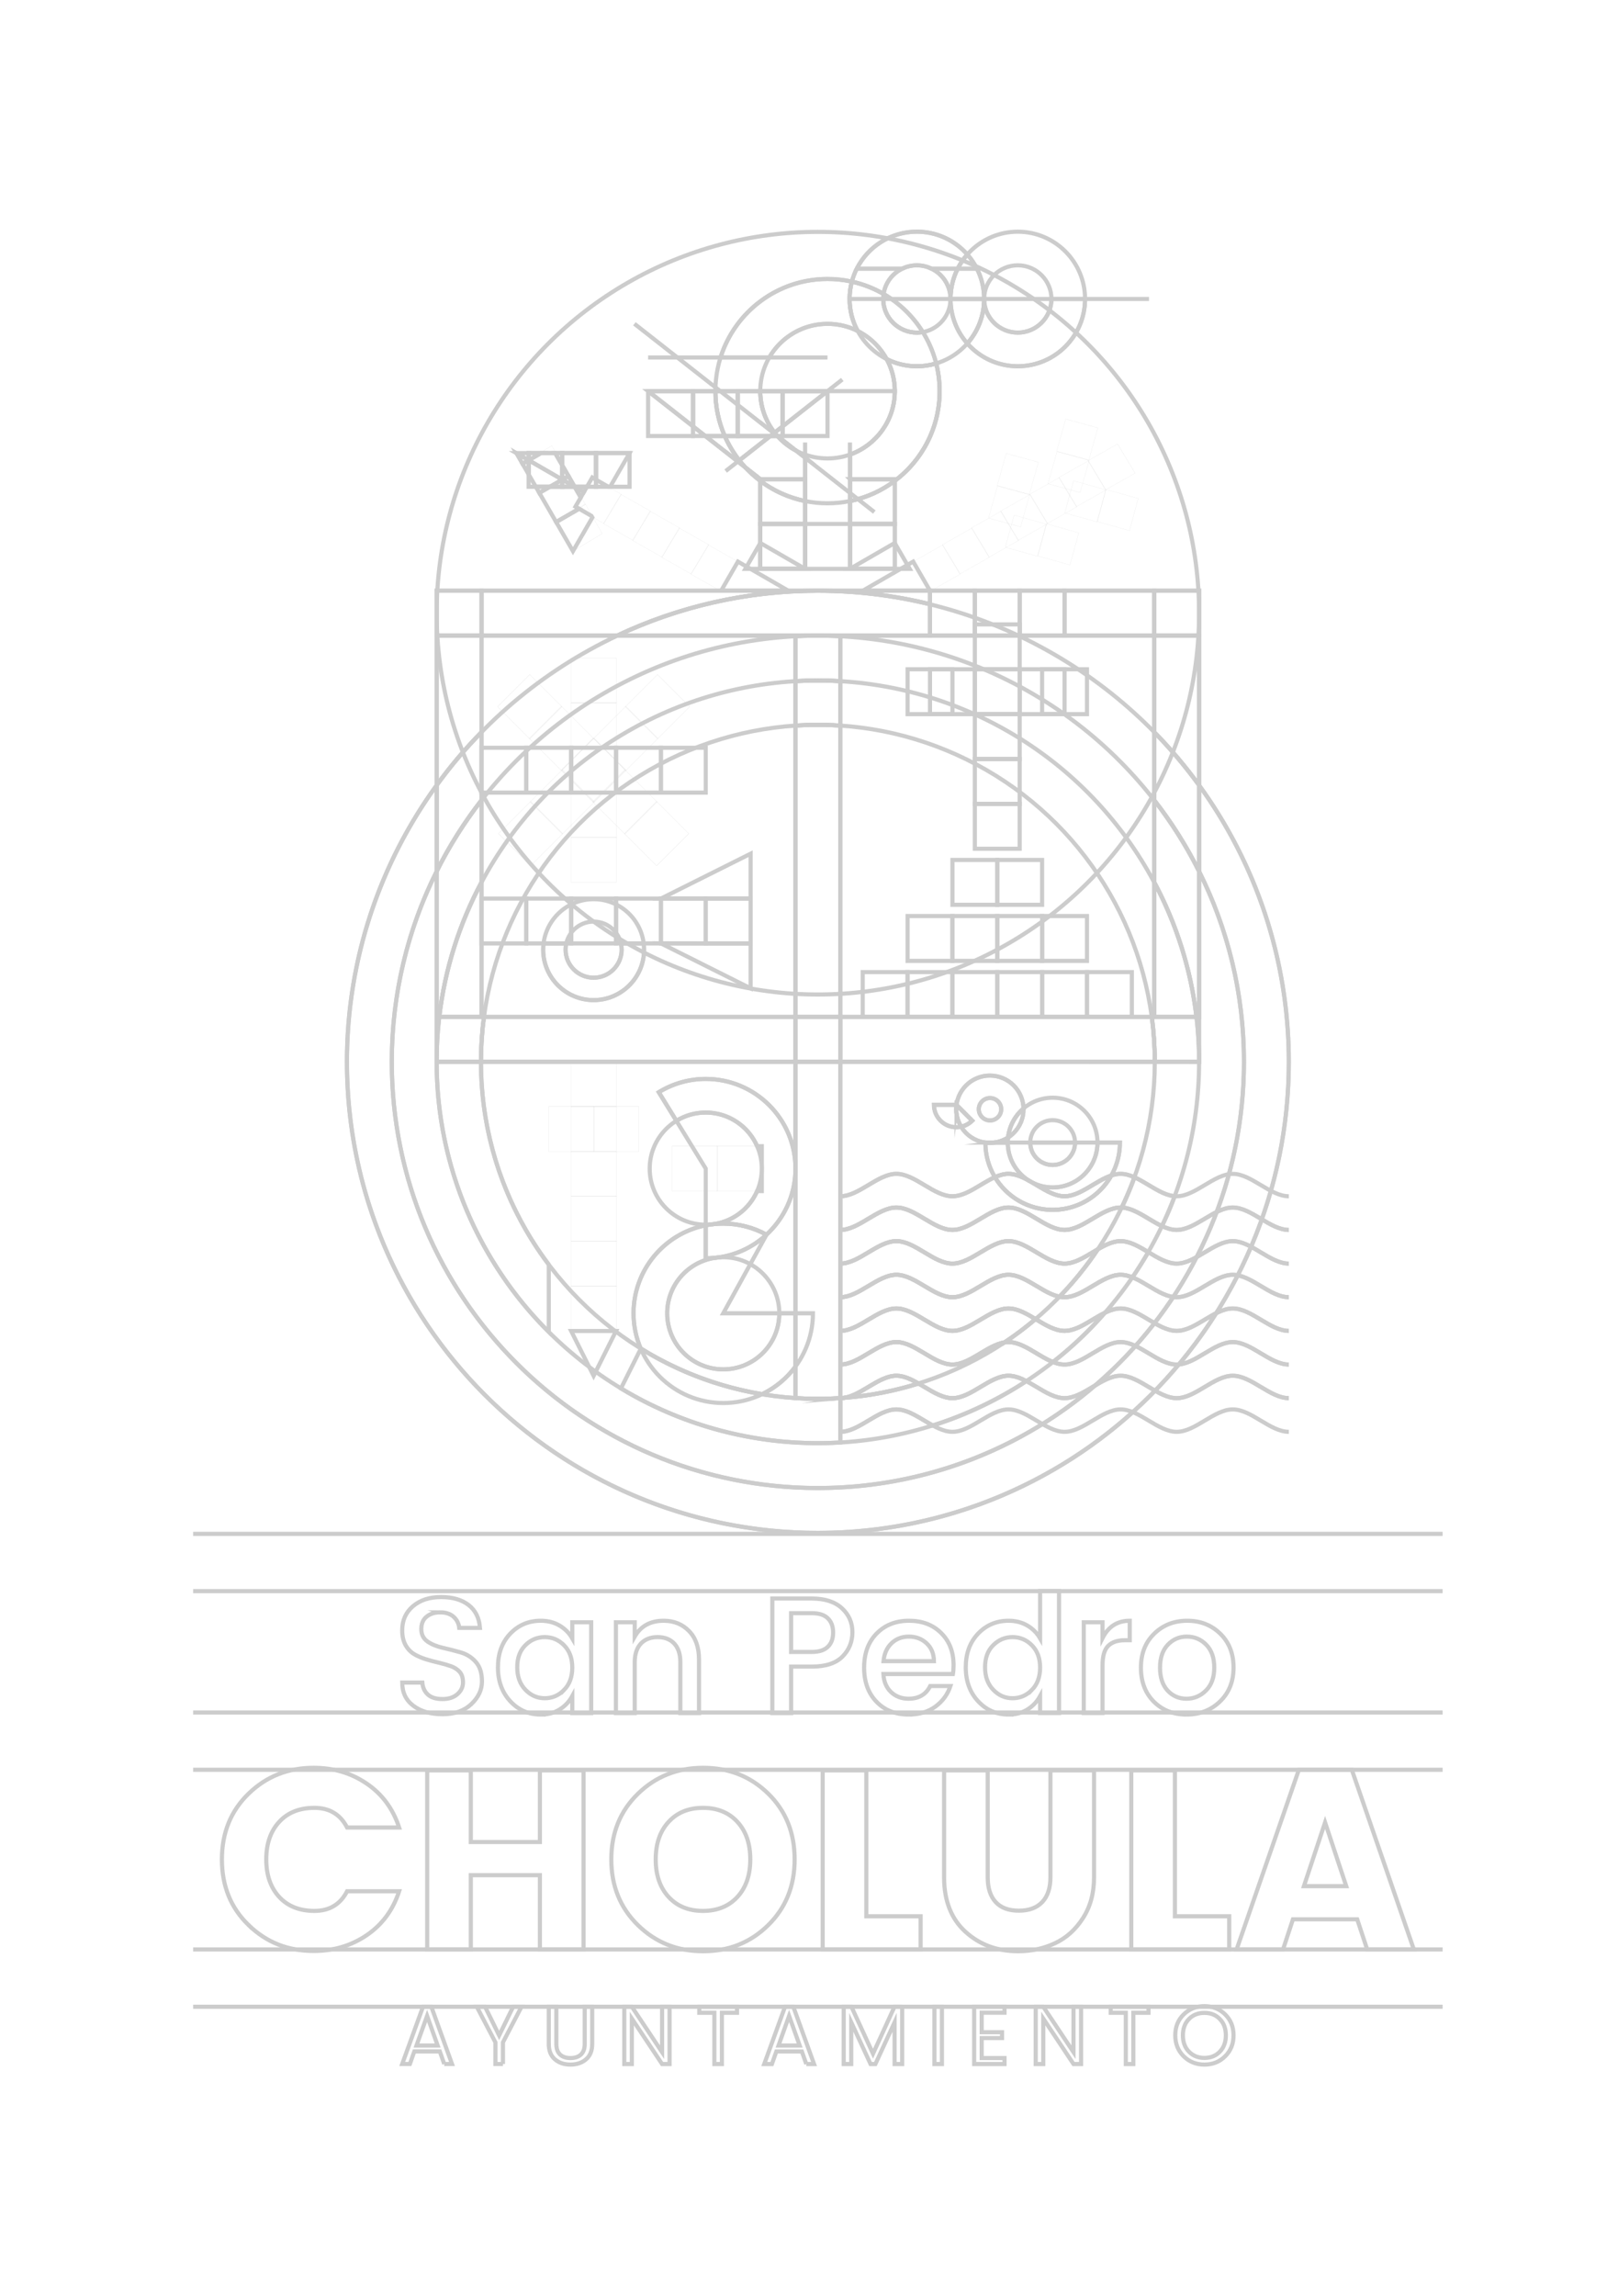 <?xml version="1.0" encoding="UTF-8"?>
<!DOCTYPE svg PUBLIC "-//W3C//DTD SVG 1.1//EN" "http://www.w3.org/Graphics/SVG/1.1/DTD/svg11.dtd">
<!-- Creator: CorelDRAW -->
<svg xmlns="http://www.w3.org/2000/svg" xml:space="preserve" width="350px" height="500px" version="1.1" style="shape-rendering:geometricPrecision; text-rendering:geometricPrecision; image-rendering:optimizeQuality; fill-rule:evenodd; clip-rule:evenodd"
viewBox="0 0 350 500"
 xmlns:xlink="http://www.w3.org/1999/xlink"
 xmlns:xodm="http://www.corel.com/coreldraw/odm/2003">
 <defs>
  <style type="text/css">
   <![CDATA[
    .str0 {stroke:#CCCCCC;stroke-width:0.9;stroke-miterlimit:22.926}
    .str1 {stroke:#CCCCCC;stroke-width:0.9;stroke-miterlimit:22.926}
    .fil1 {fill:none}
    .fil0 {fill:white}
    .fil2 {fill:white;fill-rule:nonzero}
   ]]>
  </style>
 </defs>
 <g id="Capa_x0020_1">
  <g id="_1419999606528">
   <rect class="fil0" width="350" height="500"/>
   <g>
    <g>
     <circle class="fil1 str0" cx="178.13" cy="231.21" r="83.03"/>
     <circle class="fil1 str0" cx="178.13" cy="133.52" r="83.03"/>
     <circle class="fil1 str0" cx="178.13" cy="231.21" r="102.57"/>
     <circle class="fil1 str0" cx="178.13" cy="231.21" r="73.38"/>
     <circle class="fil1 str0" cx="178.13" cy="231.21" r="92.8"/>
     <rect class="fil1 str0" x="95.1" y="128.63" width="166.07" height="102.57"/>
     <line class="fil1 str0" x1="183.01" y1="138.53" x2="183.01" y2= "314.1" />
     <line class="fil1 str0" x1="173.25" y1="138.53" x2="173.25" y2= "304.43" />
     <line class="fil1 str0" x1="104.87" y1="128.63" x2="104.87" y2= "221.44" />
     <line class="fil1 str0" x1="251.4" y1="128.63" x2="251.4" y2= "221.44" />
     <line class="fil1 str0" x1="95.1" y1="221.44" x2="261.16" y2= "221.44" />
     <line class="fil1 str0" x1="95.1" y1="138.4" x2="261.16" y2= "138.4" />
     <rect class="fil1 str0" x="202.55" y="128.63" width="9.77" height="9.77"/>
     <rect class="fil1 str0" x="222.09" y="128.63" width="9.77" height="9.77"/>
     <g>
      <rect class="fil1 str0" x="212.32" y="128.63" width="9.77" height="9.77"/>
      <rect class="fil1 str0" x="202.55" y="145.73" width="9.77" height="9.77"/>
      <rect class="fil1 str0" x="197.67" y="145.73" width="9.77" height="9.77"/>
      <rect class="fil1 str0" x="222.09" y="145.73" width="9.77" height="9.77"/>
      <rect class="fil1 str0" x="226.97" y="145.73" width="9.77" height="9.77"/>
      <rect class="fil1 str0" x="212.32" y="135.96" width="9.77" height="9.77"/>
      <rect class="fil1 str0" x="212.32" y="145.73" width="9.77" height="9.77"/>
      <rect class="fil1 str0" x="212.32" y="155.5" width="9.77" height="9.77"/>
      <rect class="fil1 str0" x="212.32" y="165.27" width="9.77" height="9.77"/>
      <rect class="fil1 str0" x="212.32" y="175.04" width="9.77" height="9.77"/>
     </g>
     <rect class="fil1 str0" x="104.86" y="195.66" width="9.77" height="9.77"/>
     <rect class="fil1 str0" x="114.63" y="195.66" width="9.77" height="9.77"/>
     <rect class="fil1 str0" x="124.4" y="195.66" width="9.77" height="9.77"/>
     <rect class="fil1 str0" x="134.17" y="195.66" width="9.77" height="9.77"/>
     <rect class="fil1 str0" x="143.94" y="195.66" width="9.77" height="9.77"/>
     <rect class="fil1 str0" x="153.71" y="195.66" width="9.77" height="9.77"/>
     <polygon class="fil1 str0" points="153.71,205.43 163.48,205.43 163.48,215.2 143.91,205.4 "/>
     <polygon class="fil1 str0" points="143.94,195.66 163.48,185.89 163.48,195.66 153.71,195.66 "/>
     <rect class="fil1 str0" transform="matrix(9.22855E-16 -0.035 0.031 8.13449E-16 124.402 280.048)" width="280.34" height="318.05"/>
     <rect class="fil1 str0" transform="matrix(9.22855E-16 -0.035 0.031 8.13449E-16 124.402 289.817)" width="280.34" height="318.05"/>
     <polygon class="fil1 str0" points="124.4,289.82 134.17,289.82 129.29,299.58 "/>
     <rect class="fil1 str0" transform="matrix(9.22855E-16 -0.035 0.031 8.13449E-16 124.402 270.28)" width="280.34" height="318.05"/>
     <rect class="fil1 str0" transform="matrix(9.22855E-16 -0.035 0.031 8.13449E-16 124.402 260.511)" width="280.34" height="318.05"/>
     <rect class="fil1 str0" transform="matrix(9.22855E-16 -0.035 0.031 8.13449E-16 124.402 250.743)" width="280.34" height="318.05"/>
     <rect class="fil1 str0" transform="matrix(9.22855E-16 -0.035 0.031 8.13449E-16 129.286 250.743)" width="280.34" height="318.05"/>
     <rect class="fil1 str0" transform="matrix(9.22855E-16 -0.035 0.031 8.13449E-16 119.517 250.743)" width="280.34" height="318.05"/>
     <rect class="fil1 str0" transform="matrix(9.22855E-16 -0.035 0.031 8.13449E-16 124.402 240.974)" width="280.34" height="318.05"/>
     <g>
      <rect class="fil1 str0" x="217.2" y="187.25" width="9.77" height="9.77"/>
      <rect class="fil1 str0" x="207.44" y="187.25" width="9.77" height="9.77"/>
     </g>
     <g>
      <rect class="fil1 str0" x="217.2" y="199.46" width="9.77" height="9.77"/>
      <rect class="fil1 str0" x="226.97" y="199.46" width="9.77" height="9.77"/>
      <g>
       <rect class="fil1 str0" x="207.44" y="199.46" width="9.77" height="9.77"/>
       <rect class="fil1 str0" x="197.67" y="199.46" width="9.77" height="9.77"/>
      </g>
     </g>
     <g>
      <rect class="fil1 str0" x="226.97" y="211.67" width="9.77" height="9.77"/>
      <rect class="fil1 str0" x="236.74" y="211.67" width="9.77" height="9.77"/>
      <rect class="fil1 str0" x="217.2" y="211.67" width="9.77" height="9.77"/>
      <rect class="fil1 str0" x="207.44" y="211.67" width="9.77" height="9.77"/>
      <rect class="fil1 str0" x="197.67" y="211.67" width="9.77" height="9.77"/>
      <rect class="fil1 str0" x="187.9" y="211.67" width="9.77" height="9.77"/>
     </g>
     <circle class="fil1 str0" cx="129.29" cy="206.78" r="10.99"/>
     <circle class="fil1 str0" cx="129.29" cy="206.78" r="6.11"/>
     <path class="fil1 str0" d="M178.13 324.01c-51.25,0 -92.8,-41.55 -92.8,-92.8 0,-14.92 3.52,-29.01 9.77,-41.49l0 -18.74c-12.29,16.91 -19.54,37.72 -19.54,60.23 0,56.64 45.92,102.57 102.57,102.57 56.65,0 102.57,-45.93 102.57,-102.57 0,-22.51 -7.25,-43.32 -19.54,-60.23l0 18.74c6.26,12.48 9.77,26.57 9.77,41.49 0,51.25 -41.55,92.8 -92.8,92.8z"/>
     <path class="fil1 str0" d="M118.3 206.78c0,6.07 4.92,10.99 10.99,10.99 6.07,0 10.99,-4.92 10.99,-10.99 0,-0.45 -0.03,-0.91 -0.09,-1.35l-4.95 0c0.1,0.44 0.15,0.89 0.15,1.35 0,3.37 -2.73,6.11 -6.1,6.11 -3.38,0 -6.11,-2.74 -6.11,-6.11 0,-0.46 0.05,-0.91 0.15,-1.35l-4.95 0c-0.06,0.44 -0.08,0.9 -0.08,1.35z"/>
     <path class="fil1 str0" d="M119.52 275.36c-9.27,-12.28 -14.77,-27.58 -14.77,-44.16l-9.65 0.01c0,22.98 9.33,43.78 24.42,58.81l0 -14.66z"/>
     <path class="fil1 str0" d="M134.17 231.2l39.08 0 0 -9.76 -67.85 0c-0.43,3.19 -0.65,6.45 -0.65,9.76l19.65 0 9.77 0z"/>
     <path class="fil1 str0" d="M104.75 231.21c0,-3.32 0.22,-6.58 0.65,-9.77l-0.53 0 -9.21 0c-0.37,3.2 -0.56,6.46 -0.56,9.76l9.65 0.01z"/>
     <polygon class="fil1 str0" points="173.25,221.44 173.25,231.2 183.01,231.2 183.01,221.44 "/>
     <path class="fil1 str0" d="M183.01 221.44l0 9.76 68.5 0.01c0,-3.32 -0.22,-6.58 -0.64,-9.77l-4.36 0 -9.77 0 -9.77 0 -9.76 0 -9.77 0 -9.77 0 -9.77 0 -4.89 0z"/>
     <path class="fil1 str0" d="M250.87 221.44c0.42,3.19 0.64,6.45 0.64,9.76l9.65 0.01c0,-3.31 -0.19,-6.57 -0.56,-9.77l-9.2 0 -0.53 0z"/>
     <path class="fil1 str0" d="M173.25 304.43c-12.3,-0.81 -23.77,-4.65 -33.67,-10.78l-4.34 8.67c12.52,7.57 27.2,11.92 42.89,11.92 1.64,0 3.27,-0.05 4.88,-0.14l0 -9.67c-1.61,0.1 -3.24,0.16 -4.88,0.16 -1.64,0 -3.27,-0.06 -4.88,-0.16z"/>
     <path class="fil1 str0" d="M173.25 231.2l0 73.23c1.61,0.1 3.24,0.16 4.88,0.16 1.64,0 3.27,-0.06 4.88,-0.16l0 -73.23 -9.76 0z"/>
     <path class="fil1 str0" d="M173.25 221.44l9.76 0 0 -63.45c-1.61,-0.11 -3.24,-0.16 -4.88,-0.16 -1.64,0 -3.27,0.05 -4.88,0.16l0 63.45z"/>
     <path class="fil1 str0" d="M173.25 148.31c1.61,-0.09 3.24,-0.14 4.88,-0.14 1.64,0 3.27,0.05 4.88,0.14l0 -9.78c-1.61,-0.08 -3.24,-0.13 -4.88,-0.13 -1.64,0 -3.27,0.05 -4.88,0.13l0 9.78z"/>
     <path class="fil1 str0" d="M178.13 148.17c-1.64,0 -3.27,0.05 -4.88,0.14l0 9.68c1.61,-0.11 3.24,-0.16 4.88,-0.16 1.64,0 3.27,0.05 4.88,0.16l0 -9.68c-1.61,-0.09 -3.24,-0.14 -4.88,-0.14z"/>
     <path class="fil1 str0" d="M134.39 138.4l43.74 0 4.88 0 19.54 0 0 -6.84c-7.82,-1.91 -16,-2.93 -24.42,-2.93 -15.65,0 -30.47,3.51 -43.74,9.77z"/>
     <path class="fil1 str0" d="M134.39 138.4c13.27,-6.26 28.09,-9.77 43.74,-9.77l-73.26 0 0 9.77 29.52 0z"/>
     <polygon class="fil1 str0" points="104.87,138.4 104.87,128.63 95.1,128.63 95.1,138.4 "/>
     <path class="fil1 str0" d="M104.87 138.4l-9.77 0 0 32.58c2.97,-4.09 6.23,-7.96 9.77,-11.56l0 -21.02z"/>
     <g>
      <g>
       <rect class="fil1 str0" x="104.86" y="162.82" width="9.77" height="9.77"/>
       <rect class="fil1 str0" x="114.63" y="162.82" width="9.77" height="9.77"/>
       <rect class="fil1 str0" x="124.4" y="162.82" width="9.77" height="9.77"/>
       <rect class="fil1 str0" x="134.17" y="162.82" width="9.77" height="9.77"/>
       <rect class="fil1 str0" x="143.94" y="162.82" width="9.77" height="9.77"/>
      </g>
      <g>
       <rect class="fil1 str0" transform="matrix(9.22855E-16 -0.035 0.031 8.13449E-16 124.402 192.13)" width="280.34" height="318.05"/>
       <rect class="fil1 str0" transform="matrix(9.22855E-16 -0.035 0.031 8.13449E-16 124.402 182.361)" width="280.34" height="318.05"/>
       <rect class="fil1 str0" transform="matrix(9.22855E-16 -0.035 0.031 8.13449E-16 124.402 172.593)" width="280.34" height="318.05"/>
       <rect class="fil1 str0" transform="matrix(9.22855E-16 -0.035 0.031 8.13449E-16 124.402 162.824)" width="280.34" height="318.05"/>
       <rect class="fil1 str0" transform="matrix(9.22855E-16 -0.035 0.031 8.13449E-16 124.402 153.056)" width="280.34" height="318.05"/>
      </g>
      <g>
       <rect class="fil1 str0" transform="matrix(0.025 -0.025 0.022 0.022 108.564 181.523)" width="280.34" height="318.05"/>
       <rect class="fil1 str0" transform="matrix(0.025 -0.025 0.022 0.022 115.471 174.616)" width="280.34" height="318.05"/>
       <rect class="fil1 str0" transform="matrix(0.025 -0.025 0.022 0.022 122.379 167.708)" width="280.34" height="318.05"/>
       <rect class="fil1 str0" transform="matrix(0.025 -0.025 0.022 0.022 129.286 160.801)" width="280.34" height="318.05"/>
       <rect class="fil1 str0" transform="matrix(0.025 -0.025 0.022 0.022 136.193 153.894)" width="280.34" height="318.05"/>
      </g>
      <g>
       <rect class="fil1 str0" transform="matrix(-0.025 -0.025 -0.022 0.022 150.008 181.523)" width="280.34" height="318.05"/>
       <rect class="fil1 str0" transform="matrix(-0.025 -0.025 -0.022 0.022 143.101 174.616)" width="280.34" height="318.05"/>
       <rect class="fil1 str0" transform="matrix(-0.025 -0.025 -0.022 0.022 136.194 167.708)" width="280.34" height="318.05"/>
       <rect class="fil1 str0" transform="matrix(-0.025 -0.025 -0.022 0.022 129.286 160.801)" width="280.34" height="318.05"/>
       <rect class="fil1 str0" transform="matrix(-0.025 -0.025 -0.022 0.022 122.379 153.894)" width="280.34" height="318.05"/>
      </g>
      <path class="fil1 str0" d="M104.87 159.42c-3.54,3.6 -6.8,7.47 -9.77,11.56l0 18.74c2.75,-5.5 6.02,-10.68 9.77,-15.48l0 -1.65 0 -9.77 0 -3.4z"/>
     </g>
     <path class="fil1 str0" d="M104.87 174.24c-3.75,4.8 -7.02,9.98 -9.77,15.48l0 31.72 0.56 0c1.24,-10.51 4.43,-20.41 9.21,-29.34l0 -17.86z"/>
     <path class="fil1 str0" d="M104.87 192.1c-4.78,8.93 -7.97,18.83 -9.21,29.34l9.21 0 0 -16.01 0 -9.77 0 -3.56z"/>
     <path class="fil1 str0" d="M178.13 128.63c8.42,0 16.6,1.02 24.42,2.93l0 -2.93 -24.42 0z"/>
     <polygon class="fil1 str0" points="231.86,128.63 231.86,138.4 251.4,138.4 251.4,128.63 "/>
     <polygon class="fil1 str0" points="251.4,128.63 251.4,138.4 261.16,138.4 261.16,128.63 "/>
     <path class="fil1 str0" d="M261.16 138.4l-9.76 0 0 21.02c3.53,3.6 6.79,7.47 9.76,11.55l0 -32.57z"/>
     <path class="fil1 str0" d="M261.16 170.97c-2.97,-4.08 -6.23,-7.95 -9.76,-11.55l0 14.82c3.74,4.8 7.01,9.98 9.76,15.48l0 -18.75z"/>
     <path class="fil1 str0" d="M261.16 189.72c-2.75,-5.5 -6.02,-10.68 -9.76,-15.48l0 17.86c4.77,8.93 7.96,18.83 9.2,29.34l0.56 0 0 -31.72z"/>
     <path class="fil1 str0" d="M260.6 221.44c-1.24,-10.51 -4.43,-20.41 -9.2,-29.34l0 29.34 9.2 0z"/>
     <g>
      <path class="fil1 str0" d="M183.01 267.81c4.08,0 8.15,-4.88 12.22,-4.88 4.07,0 8.14,4.88 12.21,4.88 4.07,0 8.14,-4.88 12.21,-4.88 4.07,0 8.14,4.88 12.21,4.88 4.07,0 8.14,-4.88 12.21,-4.88 4.07,0 8.14,4.88 12.21,4.88 4.07,0 8.14,-4.88 12.21,-4.88 4.07,0 8.14,4.88 12.21,4.88"/>
      <path class="fil1 str0" d="M183.01 260.48c4.08,0 8.15,-4.88 12.22,-4.88 4.07,0 8.14,4.88 12.21,4.88 4.07,0 8.14,-4.88 12.21,-4.88 4.07,0 8.14,4.88 12.21,4.88 4.07,0 8.14,-4.88 12.21,-4.88 4.07,0 8.14,4.88 12.21,4.88 4.07,0 8.14,-4.88 12.21,-4.88 4.07,0 8.14,4.88 12.21,4.88"/>
     </g>
     <g>
      <path class="fil1 str0" d="M183.01 275.14c4.08,0 8.15,-4.89 12.22,-4.89 4.07,0 8.14,4.89 12.21,4.89 4.07,0 8.14,-4.89 12.21,-4.89 4.07,0 8.14,4.89 12.21,4.89 4.07,0 8.14,-4.89 12.21,-4.89 4.07,0 8.14,4.89 12.21,4.89 4.07,0 8.14,-4.89 12.21,-4.89 4.07,0 8.14,4.89 12.21,4.89"/>
      <path class="fil1 str0" d="M183.01 267.81c4.08,0 8.15,-4.88 12.22,-4.88 4.07,0 8.14,4.88 12.21,4.88 4.07,0 8.14,-4.88 12.21,-4.88 4.07,0 8.14,4.88 12.21,4.88 4.07,0 8.14,-4.88 12.21,-4.88 4.07,0 8.14,4.88 12.21,4.88 4.07,0 8.14,-4.88 12.21,-4.88 4.07,0 8.14,4.88 12.21,4.88"/>
     </g>
     <g>
      <path class="fil1 str0" d="M183.01 282.46c4.08,0 8.15,-4.88 12.22,-4.88 4.07,0 8.14,4.88 12.21,4.88 4.07,0 8.14,-4.88 12.21,-4.88 4.07,0 8.14,4.88 12.21,4.88 4.07,0 8.14,-4.88 12.21,-4.88 4.07,0 8.14,4.88 12.21,4.88 4.07,0 8.14,-4.88 12.21,-4.88 4.07,0 8.14,4.88 12.21,4.88"/>
      <path class="fil1 str0" d="M183.01 275.14c4.08,0 8.15,-4.89 12.22,-4.89 4.07,0 8.14,4.89 12.21,4.89 4.07,0 8.14,-4.89 12.21,-4.89 4.07,0 8.14,4.89 12.21,4.89 4.07,0 8.14,-4.89 12.21,-4.89 4.07,0 8.14,4.89 12.21,4.89 4.07,0 8.14,-4.89 12.21,-4.89 4.07,0 8.14,4.89 12.21,4.89"/>
     </g>
     <g>
      <path class="fil1 str0" d="M183.01 289.79c4.08,0 8.15,-4.88 12.22,-4.88 4.07,0 8.14,4.88 12.21,4.88 4.07,0 8.14,-4.88 12.21,-4.88 4.07,0 8.14,4.88 12.21,4.88 4.07,0 8.14,-4.88 12.21,-4.88 4.07,0 8.14,4.88 12.21,4.88 4.07,0 8.14,-4.88 12.21,-4.88 4.07,0 8.14,4.88 12.21,4.88"/>
      <path class="fil1 str0" d="M183.01 282.46c4.08,0 8.15,-4.88 12.22,-4.88 4.07,0 8.14,4.88 12.21,4.88 4.07,0 8.14,-4.88 12.21,-4.88 4.07,0 8.14,4.88 12.21,4.88 4.07,0 8.14,-4.88 12.21,-4.88 4.07,0 8.14,4.88 12.21,4.88 4.07,0 8.14,-4.88 12.21,-4.88 4.07,0 8.14,4.88 12.21,4.88"/>
     </g>
     <g>
      <path class="fil1 str0" d="M183.01 297.12c4.08,0 8.15,-4.89 12.22,-4.89 4.07,0 8.14,4.89 12.21,4.89 4.07,0 8.14,-4.89 12.21,-4.89 4.07,0 8.14,4.89 12.21,4.89 4.07,0 8.14,-4.89 12.21,-4.89 4.07,0 8.14,4.89 12.21,4.89 4.07,0 8.14,-4.89 12.21,-4.89 4.07,0 8.14,4.89 12.21,4.89"/>
      <path class="fil1 str0" d="M183.01 289.79c4.08,0 8.15,-4.88 12.22,-4.88 4.07,0 8.14,4.88 12.21,4.88 4.07,0 8.14,-4.88 12.21,-4.88 4.07,0 8.14,4.88 12.21,4.88 4.07,0 8.14,-4.88 12.21,-4.88 4.07,0 8.14,4.88 12.21,4.88 4.07,0 8.14,-4.88 12.21,-4.88 4.07,0 8.14,4.88 12.21,4.88"/>
     </g>
     <g>
      <path class="fil1 str0" d="M183.01 304.44c4.08,0 8.15,-4.88 12.22,-4.88 4.07,0 8.14,4.88 12.21,4.88 4.07,0 8.14,-4.88 12.21,-4.88 4.07,0 8.14,4.88 12.21,4.88 4.07,0 8.14,-4.88 12.21,-4.88 4.07,0 8.14,4.88 12.21,4.88 4.07,0 8.14,-4.88 12.21,-4.88 4.07,0 8.14,4.88 12.21,4.88"/>
      <path class="fil1 str0" d="M183.01 297.12c4.08,0 8.15,-4.89 12.22,-4.89 4.07,0 8.14,4.89 12.21,4.89 4.07,0 8.14,-4.89 12.21,-4.89 4.07,0 8.14,4.89 12.21,4.89 4.07,0 8.14,-4.89 12.21,-4.89 4.07,0 8.14,4.89 12.21,4.89 4.07,0 8.14,-4.89 12.21,-4.89 4.07,0 8.14,4.89 12.21,4.89"/>
     </g>
     <g>
      <path class="fil1 str0" d="M183.01 311.77c4.08,0 8.15,-4.88 12.22,-4.88 4.07,0 8.14,4.88 12.21,4.88 4.07,0 8.14,-4.88 12.21,-4.88 4.07,0 8.14,4.88 12.21,4.88 4.07,0 8.14,-4.88 12.21,-4.88 4.07,0 8.14,4.88 12.21,4.88 4.07,0 8.14,-4.88 12.21,-4.88 4.07,0 8.14,4.88 12.21,4.88"/>
      <path class="fil1 str0" d="M183.01 304.44c4.08,0 8.15,-4.88 12.22,-4.88 4.07,0 8.14,4.88 12.21,4.88 4.07,0 8.14,-4.88 12.21,-4.88 4.07,0 8.14,4.88 12.21,4.88 4.07,0 8.14,-4.88 12.21,-4.88 4.07,0 8.14,4.88 12.21,4.88 4.07,0 8.14,-4.88 12.21,-4.88 4.07,0 8.14,4.88 12.21,4.88"/>
     </g>
     <path class="fil1 str0" d="M229.26 248.79l14.66 0c0,8.09 -6.56,14.65 -14.66,14.65 -8.09,0 -14.65,-6.56 -14.65,-14.65l14.65 0z"/>
     <circle class="fil1 str0" cx="229.26" cy="248.79" r="9.77"/>
     <circle class="fil1 str0" cx="229.26" cy="248.79" r="4.88"/>
     <g>
      <path class="fil1 str0" d="M208.29 240.56l3.45 3.46c-0.91,0.91 -2.16,1.43 -3.45,1.43 -2.7,0 -4.88,-2.19 -4.88,-4.89l4.88 0z"/>
      <circle class="fil1 str0" cx="215.59" cy="241.53" r="7.33"/>
      <circle class="fil1 str0" cx="215.62" cy="241.53" r="2.44"/>
     </g>
     <path class="fil1 str0" d="M207.44 260.48c-4.07,0 -8.14,-4.88 -12.21,-4.88 -4.07,0 -8.14,4.88 -12.22,4.88l0 7.33c4.08,0 8.15,-4.88 12.22,-4.88 4.07,0 8.14,4.88 12.21,4.88 4.07,0 8.14,-4.88 12.21,-4.88 4.07,0 8.14,4.88 12.21,4.88 4.07,0 8.14,-4.88 12.21,-4.88 0.08,0 0.16,0 0.25,0 1.02,-2.14 1.95,-4.33 2.77,-6.58 -1.01,-0.45 -2.01,-0.75 -3.02,-0.75 -0.67,0 -1.35,0.13 -2.02,0.36 -2.51,4.46 -7.3,7.48 -12.79,7.48 -5.34,0 -10.01,-2.85 -12.57,-7.12 -3.08,1.36 -6.17,4.16 -9.25,4.16z"/>
     <path class="fil1 str0" d="M216.69 256.32c2.56,4.27 7.23,7.12 12.57,7.12 5.49,0 10.28,-3.02 12.79,-7.48 -3.4,1.12 -6.8,4.52 -10.19,4.52 -2.33,0 -4.65,-1.59 -6.98,-2.96 -0.31,-0.15 -0.61,-0.32 -0.9,-0.51 -1.44,-0.8 -2.89,-1.41 -4.33,-1.41 -0.99,0 -1.97,0.29 -2.96,0.72z"/>
     <path class="fil1 str0" d="M239.03 248.79c0,5.39 -4.37,9.77 -9.77,9.77 -1.57,0 -3.06,-0.37 -4.38,-1.04 2.33,1.37 4.65,2.96 6.98,2.96 3.39,0 6.79,-3.4 10.19,-4.52 1.19,-2.12 1.87,-4.57 1.87,-7.17l-4.89 0z"/>
     <path class="fil1 str0" d="M223.98 257.01c-2.7,-1.74 -4.49,-4.77 -4.49,-8.22l-2.91 0c-0.32,0.04 -0.65,0.07 -0.99,0.07 -0.33,0 -0.66,-0.03 -0.98,-0.07 0,2.75 0.76,5.33 2.08,7.53 0.99,-0.43 1.97,-0.72 2.96,-0.72 1.44,0 2.89,0.61 4.33,1.41z"/>
     <path class="fil1 str0" d="M207.44 275.14c-4.07,0 -8.14,-4.89 -12.21,-4.89 -4.07,0 -8.14,4.89 -12.22,4.89l0 7.32c4.08,0 8.15,-4.88 12.22,-4.88 4.07,0 8.14,4.88 12.21,4.88 4.07,0 8.14,-4.88 12.21,-4.88 3.7,0 7.4,4.04 11.1,4.77 3.1,-3.18 5.9,-6.65 8.38,-10.35 -2.42,1.4 -4.85,3.14 -7.27,3.14 -4.07,0 -8.14,-4.89 -12.21,-4.89 -4.07,0 -8.14,4.89 -12.21,4.89z"/>
     <path class="fil1 str0" d="M244.32 262.93c2.92,0.14 5.84,2.7 8.76,4.05 1.02,-2.12 1.95,-4.3 2.78,-6.51 -2.92,-0.23 -5.85,-2.82 -8.77,-4.12 -0.82,2.25 -1.75,4.44 -2.77,6.58z"/>
     <path class="fil1 str0" d="M244.07 270.25c-1.65,0 -3.29,0.8 -4.94,1.75 -2.48,3.7 -5.28,7.17 -8.38,10.35 0.37,0.07 0.74,0.11 1.11,0.11 4.07,0 8.14,-4.88 12.21,-4.88 0.86,0 1.71,0.22 2.57,0.56 1.22,-1.78 2.37,-3.61 3.46,-5.49 -2.01,-1.21 -4.02,-2.4 -6.03,-2.4z"/>
     <path class="fil1 str0" d="M231.86 289.79c-2.11,0 -4.22,-1.31 -6.32,-2.57 -2.15,1.82 -4.4,3.51 -6.75,5.08 0.29,-0.04 0.57,-0.07 0.86,-0.07 3.23,0 6.46,3.08 9.68,4.35 4.11,-3.22 7.91,-6.82 11.34,-10.75 -2.94,1.42 -5.88,3.96 -8.81,3.96z"/>
     <path class="fil1 str0" d="M218.79 292.3c2.35,-1.57 4.6,-3.26 6.75,-5.08 -1.97,-1.18 -3.93,-2.31 -5.89,-2.31 -4.07,0 -8.14,4.88 -12.21,4.88 -4.07,0 -8.14,-4.88 -12.21,-4.88 -4.07,0 -8.14,4.88 -12.22,4.88l0 7.33c4.08,0 8.15,-4.89 12.22,-4.89 4.07,0 8.14,4.89 12.21,4.89 3.78,0 7.57,-4.23 11.35,-4.82z"/>
     <path class="fil1 str0" d="M200.06 301.25c-5.14,1.61 -10.52,2.67 -16.08,3.11 -0.32,0.05 -0.64,0.08 -0.97,0.08l0 7.33c4.08,0 8.15,-4.88 12.22,-4.88 2.64,0 5.29,2.06 7.94,3.51 7.27,-2.3 14.12,-5.57 20.37,-9.67 -1.3,-0.67 -2.59,-1.17 -3.89,-1.17 -4.07,0 -8.14,4.88 -12.21,4.88 -2.46,0 -4.92,-1.78 -7.38,-3.19z"/>
     <path class="fil1 str0" d="M183.98 304.36c5.56,-0.44 10.94,-1.5 16.08,-3.11 -1.61,-0.92 -3.22,-1.69 -4.83,-1.69 -3.75,0 -7.5,4.14 -11.25,4.8z"/>
     <path class="fil1 str0" d="M203.41 240.56c0,2.7 2.18,4.89 4.88,4.89 0.35,0 0.7,-0.04 1.04,-0.11 -0.67,-1.11 -1.06,-2.42 -1.06,-3.81 0,-0.32 0.02,-0.63 0.06,-0.93l-0.04 -0.04 -4.88 0z"/>
     <path class="fil1 str0" d="M208.27 241.53c0,1.39 0.39,2.7 1.06,3.81 0.91,-0.2 1.75,-0.66 2.41,-1.32l-3.41 -3.42c-0.04,0.3 -0.06,0.61 -0.06,0.93z"/>
     <path class="fil1 str0" d="M208.33 240.6l3.41 3.42c-0.66,0.66 -1.5,1.12 -2.41,1.32 1.13,1.84 3.04,3.15 5.28,3.45l1.97 0c1.09,-0.15 2.1,-0.53 2.98,-1.1 0.28,-2.52 1.52,-4.76 3.36,-6.33 -0.09,-3.97 -3.33,-7.16 -7.33,-7.16 -3.73,0 -6.81,2.79 -7.26,6.4zm4.85 0.93c0,-1.35 1.1,-2.44 2.44,-2.44 1.35,0 2.45,1.09 2.45,2.44 0,1.35 -1.1,2.44 -2.45,2.44 -1.34,0 -2.44,-1.09 -2.44,-2.44z"/>
     <path class="fil1 str0" d="M222.92 241.36c-1.84,1.57 -3.08,3.81 -3.36,6.33 2.02,-1.3 3.36,-3.57 3.36,-6.16 0,-0.06 0,-0.11 0,-0.17z"/>
     <path class="fil1 str0" d="M219.56 247.69c-0.88,0.57 -1.89,0.95 -2.98,1.1l2.91 0c0,-0.37 0.03,-0.74 0.07,-1.1z"/>
     <path class="fil1 str0" d="M224.38 248.79c0,2.7 2.19,4.88 4.88,4.88 2.7,0 4.89,-2.18 4.89,-4.88l-4.89 0 -4.88 0z"/>
     <g>
      <path class="fil1 str0" d="M153.71 254.46l-10.23 -16.64c3.08,-1.89 6.62,-2.89 10.23,-2.89 10.79,0 19.54,8.74 19.54,19.53 0,10.79 -8.75,19.54 -19.54,19.54l0 -19.54z"/>
      <circle class="fil1 str0" cx="153.71" cy="254.46" r="12.21"/>
     </g>
     <g>
      <path class="fil1 str0" d="M157.52 285.96l19.54 0c0,10.79 -8.75,19.54 -19.54,19.54 -10.79,0 -19.54,-8.75 -19.54,-19.54 0,-10.79 8.75,-19.53 19.54,-19.53 3.3,0 6.54,0.83 9.43,2.42l-9.43 17.11z"/>
      <circle class="fil1 str0" cx="157.52" cy="285.96" r="12.21"/>
     </g>
     <g>
      <rect class="fil1 str0" transform="matrix(9.22855E-16 -0.035 0.031 8.13449E-16 146.387 259.348)" width="280.34" height="318.05"/>
      <rect class="fil1 str0" transform="matrix(9.22855E-16 -0.035 0.031 8.13449E-16 156.156 259.348)" width="280.34" height="318.05"/>
     </g>
     <g>
      <g>
       <rect class="fil1 str0" transform="matrix(-0.023 -0.013 -0.012 0.02 160.72 122.29)" width="280.34" height="318.05"/>
       <polygon class="fil1 str0" points="171.71,128.63 160.72,122.29 157.06,128.63 "/>
       <rect class="fil1 str0" transform="matrix(-0.023 -0.013 -0.012 0.02 154.375 118.627)" width="280.34" height="318.05"/>
       <rect class="fil1 str0" transform="matrix(-0.023 -0.013 -0.012 0.02 148.03 114.963)" width="280.34" height="318.05"/>
       <rect class="fil1 str0" transform="matrix(-0.023 -0.013 -0.012 0.02 141.686 111.3)" width="280.34" height="318.05"/>
       <rect class="fil1 str0" transform="matrix(-0.023 -0.013 -0.012 0.02 135.341 107.637)" width="280.34" height="318.05"/>
      </g>
      <g>
       <rect class="fil1 str0" transform="matrix(-0.013 -0.023 0.02 -0.012 124.79 120.014)" width="280.34" height="318.05"/>
       <rect class="fil1 str0" transform="matrix(-0.013 -0.023 0.02 -0.012 121.127 113.669)" width="280.34" height="318.05"/>
       <rect class="fil1 str0" transform="matrix(-0.013 -0.023 0.02 -0.012 117.464 107.324)" width="280.34" height="318.05"/>
      </g>
      <g>
       <rect class="fil1 str0" x="129.79" y="98.66" width="7.33" height="7.33"/>
       <rect class="fil1 str0" x="122.47" y="98.66" width="7.33" height="7.33"/>
       <rect class="fil1 str0" x="115.14" y="98.66" width="7.33" height="7.33"/>
      </g>
      <polygon class="fil1 str0" points="124.79,120.01 129.02,112.68 128.81,112.33 126.13,110.78 121.13,113.67 "/>
      <polygon class="fil1 str0" points="121.13,113.67 126.13,110.78 125.33,110.32 126.49,108.31 125.15,105.98 122.47,105.98 119.79,105.98 117.46,107.32 "/>
      <polygon class="fil1 str0" points="117.46,107.32 119.79,105.98 116.69,105.98 "/>
      <polygon class="fil1 str0" points="116.69,105.98 119.79,105.98 122.47,104.44 115.14,100.21 115.14,103.3 "/>
      <polygon class="fil1 str0" points="115.14,103.3 115.14,100.21 113.8,100.98 "/>
      <polygon class="fil1 str0" points="113.8,100.98 115.14,100.21 112.46,98.66 "/>
      <polygon class="fil1 str0" points="112.46,98.66 115.14,100.21 115.14,98.66 "/>
      <polygon class="fil1 str0" points="115.14,98.66 115.14,100.21 117.82,98.66 "/>
      <polygon class="fil1 str0" points="117.82,98.66 115.14,100.21 122.47,104.44 122.47,101.34 120.92,98.66 "/>
      <polygon class="fil1 str0" points="122.47,101.34 122.47,104.44 123.81,103.66 "/>
      <polygon class="fil1 str0" points="122.47,101.34 123.81,103.66 125.15,105.98 127.84,105.98 129,103.97 129.79,104.44 129.79,98.66 122.47,98.66 "/>
      <polygon class="fil1 str0" points="122.47,101.34 122.47,98.66 120.92,98.66 "/>
      <polygon class="fil1 str0" points="129.79,98.66 129.79,104.44 132.48,105.98 132.89,105.98 137.12,98.66 "/>
      <polygon class="fil1 str0" points="125.15,105.98 123.81,103.66 122.47,104.44 "/>
      <polygon class="fil1 str0" points="125.15,105.98 122.47,104.44 122.47,105.98 "/>
      <polygon class="fil1 str0" points="122.47,105.98 122.47,104.44 119.79,105.98 "/>
      <polygon class="fil1 str0" points="127.84,105.98 125.15,105.98 127.16,107.15 "/>
      <polygon class="fil1 str0" points="127.16,107.15 125.15,105.98 126.49,108.31 "/>
     </g>
     <g>
      <g>
       <rect class="fil1 str0" transform="matrix(0.023 -0.013 0.012 0.02 198.889 122.29)" width="280.34" height="318.05"/>
       <polygon class="fil1 str0" points="187.9,128.63 198.89,122.29 202.55,128.63 "/>
       <rect class="fil1 str0" transform="matrix(0.023 -0.013 0.012 0.02 205.234 118.627)" width="280.34" height="318.05"/>
       <rect class="fil1 str0" transform="matrix(0.023 -0.013 0.012 0.02 211.579 114.964)" width="280.34" height="318.05"/>
       <rect class="fil1 str0" transform="matrix(0.023 -0.013 0.012 0.02 217.923 111.3)" width="280.34" height="318.05"/>
       <rect class="fil1 str0" transform="matrix(0.023 -0.013 0.012 0.02 224.268 107.637)" width="280.34" height="318.05"/>
       <rect class="fil1 str0" transform="matrix(0.023 -0.013 0.012 0.02 230.613 103.974)" width="280.34" height="318.05"/>
       <rect class="fil1 str0" transform="matrix(0.023 -0.013 0.012 0.02 236.958 100.311)" width="280.34" height="318.05"/>
      </g>
      <g>
       <rect class="fil1 str0" transform="matrix(0.007 -0.025 0.022 0.006 215.295 112.818)" width="280.34" height="318.05"/>
       <rect class="fil1 str0" transform="matrix(0.007 -0.025 0.022 0.006 217.191 105.741)" width="280.34" height="318.05"/>
      </g>
      <g>
       <rect class="fil1 str0" transform="matrix(0.007 -0.025 0.022 0.006 228.249 105.339)" width="280.34" height="318.05"/>
       <rect class="fil1 str0" transform="matrix(0.007 -0.025 0.022 0.006 230.145 98.262)" width="280.34" height="318.05"/>
      </g>
      <g>
       <rect class="fil1 str0" transform="matrix(0.025 0.007 0.006 -0.022 218.958 119.163)" width="280.34" height="318.05"/>
       <rect class="fil1 str0" transform="matrix(0.025 0.007 0.006 -0.022 226.035 121.059)" width="280.34" height="318.05"/>
      </g>
      <g>
       <rect class="fil1 str0" transform="matrix(0.025 0.007 0.006 -0.022 231.912 111.684)" width="280.34" height="318.05"/>
       <rect class="fil1 str0" transform="matrix(0.025 0.007 0.006 -0.022 238.989 113.58)" width="280.34" height="318.05"/>
      </g>
     </g>
     <g>
      <g>
       <rect class="fil1 str0" x="185.12" y="114.09" width="9.77" height="9.77"/>
       <rect class="fil1 str0" x="185.12" y="104.33" width="9.77" height="9.77"/>
       <rect class="fil1 str0" x="165.58" y="104.33" width="9.77" height="9.77"/>
       <rect class="fil1 str0" x="175.35" y="114.09" width="9.77" height="9.77"/>
       <rect class="fil1 str0" x="165.58" y="114.09" width="9.77" height="9.77"/>
      </g>
      <circle class="fil1 str0" cx="180.23" cy="85.17" r="24.42"/>
      <circle class="fil1 str0" cx="180.23" cy="85.17" r="14.65"/>
      <line class="fil1 str0" x1="141.16" y1="77.84" x2="180.23" y2= "77.84" />
      <line class="fil1 str0" x1="175.35" y1="96.35" x2="175.35" y2= "123.86" />
      <line class="fil1 str0" x1="185.12" y1="96.35" x2="185.12" y2= "123.86" />
      <line class="fil1 str0" x1="165.58" y1="104.33" x2="141.16" y2= "85.17" />
      <line class="fil1 str0" x1="165.13" y1="85.17" x2="195.34" y2= "85.17" />
      <circle class="fil1 str0" cx="199.69" cy="65.1" r="14.65"/>
      <circle class="fil1 str0" cx="199.69" cy="65.1" r="7.33"/>
      <circle class="fil1 str0" cx="221.67" cy="65.1" r="14.65"/>
      <circle class="fil1 str0" cx="221.67" cy="65.1" r="7.33"/>
      <rect class="fil1 str0" x="170.46" y="85.17" width="9.77" height="9.77"/>
      <rect class="fil1 str0" x="160.7" y="85.17" width="9.77" height="9.77"/>
      <rect class="fil1 str0" x="150.93" y="85.17" width="9.77" height="9.77"/>
      <rect class="fil1 str0" x="141.16" y="85.17" width="9.77" height="9.77"/>
      <polygon class="fil1 str0" points="150.93,85.17 141.16,85.17 150.93,92.83 "/>
      <polygon class="fil1 str0" points="170.46,85.17 180.23,85.17 170.46,92.83 "/>
      <path class="fil1 str0" d="M150.93 85.17l0 7.66 2.68 2.1 4.23 0c-1.3,-2.99 -2.03,-6.29 -2.03,-9.76l-4.88 0z"/>
      <path class="fil1 str0" d="M155.81 85.17c0,3.47 0.73,6.77 2.03,9.76l2.86 0 0 -9.76 -4.89 0z"/>
      <path class="fil1 str0" d="M157.84 94.93l-4.23 0 8.72 6.84c-1.86,-1.99 -3.38,-4.3 -4.49,-6.84z"/>
      <path class="fil1 str0" d="M175.35 104.33l-9.77 0 0 0.38c2.84,2.13 6.16,3.66 9.77,4.39l0 -4.77z"/>
      <path class="fil1 str0" d="M160.7 94.93l8.61 0c-2.32,-2.59 -3.73,-6.01 -3.73,-9.76l-0.45 0 -4.43 0 0 9.76z"/>
      <path class="fil1 str0" d="M175.35 109.1c-3.61,-0.73 -6.93,-2.26 -9.77,-4.39l0 9.38 9.77 0 0 -4.99z"/>
      <polygon class="fil1 str0" points="175.35,114.09 165.58,114.09 165.58,123.86 175.35,123.86 "/>
      <polygon class="fil1 str0" points="185.12,114.09 185.12,123.86 194.88,123.86 194.88,114.09 "/>
      <path class="fil1 str0" d="M185.12 114.09l9.76 0 0 -9.38c-2.83,2.13 -6.15,3.66 -9.76,4.39l0 4.99z"/>
      <path class="fil1 str0" d="M185.12 109.1c3.61,-0.73 6.93,-2.26 9.76,-4.39l0 -0.38 -9.76 0 0 4.77z"/>
      <path class="fil1 str0" d="M185.12 104.33l9.76 0 0 0.38c5.94,-4.46 9.77,-11.55 9.77,-19.54 0,-2.09 -0.26,-4.11 -0.75,-6.04 -1.33,0.41 -2.75,0.62 -4.21,0.62 -2.36,0 -4.59,-0.56 -6.56,-1.55 1.12,2.07 1.76,4.45 1.76,6.97 0,6.38 -4.08,11.8 -9.77,13.81l0 5.35z"/>
      <path class="fil1 str0" d="M167.54 77.84c2.53,-4.38 7.27,-7.33 12.69,-7.33 2.36,0 4.59,0.56 6.56,1.55 -1.12,-2.07 -1.75,-4.44 -1.75,-6.96 0,-1.31 0.17,-2.57 0.49,-3.78 -1.71,-0.38 -3.48,-0.58 -5.3,-0.58 -10.93,0 -20.19,7.19 -23.3,17.1l10.61 0z"/>
      <path class="fil1 str0" d="M199.69 79.75c1.46,0 2.88,-0.21 4.21,-0.62 -1.33,0.41 -2.75,0.62 -4.21,0.62zm-6.56 -1.55c1.97,0.99 4.2,1.55 6.56,1.55 -2.36,0 -4.59,-0.56 -6.56,-1.55zm-8.09 -13.1c0,2.52 0.63,4.89 1.75,6.96 2.69,1.35 4.91,3.5 6.34,6.14 1.12,2.07 1.76,4.45 1.76,6.97 0,6.38 -4.08,11.8 -9.77,13.81l0 5.35 9.76 0 0 0.38c5.94,-4.46 9.77,-11.55 9.77,-19.54 0,-2.09 -0.26,-4.11 -0.75,-6.04 -0.62,-2.44 -1.61,-4.74 -2.9,-6.82 -0.43,0.07 -0.86,0.11 -1.31,0.11 -4.05,0 -7.33,-3.28 -7.33,-7.32 0,-0.37 0.03,-0.73 0.08,-1.09 -2.12,-1.23 -4.45,-2.15 -6.91,-2.69 -0.32,1.21 -0.49,2.47 -0.49,3.78z"/>
      <path class="fil1 str0" d="M192.36 65.1c0,4.04 3.28,7.32 7.33,7.32 0.45,0 0.88,-0.04 1.31,-0.11 -2.12,-3.42 -5.07,-6.28 -8.56,-8.3 -0.05,0.36 -0.08,0.72 -0.08,1.09z"/>
      <line class="fil1 str0" x1="185.08" y1="65.1" x2="250.25" y2= "65.1" />
      <path class="fil1 str0" d="M192.44 64.01c0.36,-2.43 1.91,-4.46 4.04,-5.5l-9.88 0c-0.45,0.89 -0.81,1.83 -1.07,2.81 2.46,0.54 4.79,1.46 6.91,2.69z"/>
      <path class="fil1 str0" d="M186.6 58.51l9.88 0c0.97,-0.47 2.06,-0.74 3.21,-0.74 1.15,0 2.24,0.27 3.21,0.74l5.68 0c0.56,-1.13 1.27,-2.17 2.1,-3.1 -2.68,-3.05 -6.61,-4.97 -10.99,-4.97 -5.72,0 -10.68,3.29 -13.09,8.07z"/>
      <path class="fil1 str0" d="M202.9 58.51c2.44,1.19 4.12,3.69 4.12,6.59 0,-2.37 0.56,-4.61 1.56,-6.59l-5.68 0z"/>
      <path class="fil1 str0" d="M208.58 58.51c-1,1.98 -1.56,4.22 -1.56,6.59l7.32 0c0,-2.37 -0.56,-4.61 -1.56,-6.59l-4.2 0z"/>
      <path class="fil1 str0" d="M208.58 58.51l4.2 0c-0.57,-1.13 -1.27,-2.17 -2.1,-3.1 -0.83,0.93 -1.54,1.97 -2.1,3.1z"/>
      <path class="fil1 str0" d="M214.34 65.1l-7.32 0c0,3.71 1.38,7.11 3.66,9.69 2.28,-2.58 3.66,-5.98 3.66,-9.69z"/>
      <path class="fil1 str0" d="M214.34 65.1c0,3.71 -1.38,7.11 -3.66,9.69 2.68,3.04 6.61,4.96 10.99,4.96 8.09,0 14.65,-6.56 14.65,-14.65l-7.32 0c0,4.04 -3.28,7.32 -7.33,7.32 -4.05,0 -7.33,-3.28 -7.33,-7.32z"/>
      <line class="fil1 str0" x1="183.45" y1="82.64" x2="158.05" y2= "102.57" />
      <line class="fil1 str0" x1="138.17" y1="70.5" x2="190.43" y2= "111.5" />
      <path class="fil1 str0" d="M165.58 85.17c0,3.41 1.17,6.55 3.12,9.04l1.76 -1.38 0 -7.66 -4.88 0z"/>
      <path class="fil1 str0" d="M165.58 104.33l-3.25 -2.56c0.99,1.07 2.08,2.06 3.25,2.94l0 -0.38z"/>
      <path class="fil1 str0" d="M162.33 101.77l3.25 2.56 9.77 0 0 -4.66 -1.99 -1.56c-1.53,-0.82 -2.9,-1.9 -4.05,-3.18l-1.53 0 -6.76 5.31c0.41,0.53 0.85,1.04 1.31,1.53z"/>
      <path class="fil1 str0" d="M161.02 100.24l6.76 -5.31 -7.08 0 -2.86 0c0.84,1.91 1.91,3.69 3.18,5.31z"/>
      <path class="fil1 str0" d="M169.31 94.93c1.15,1.28 2.52,2.36 4.05,3.18l-4.05 -3.18z"/>
      <polygon class="fil1 str0" points="185.12,123.86 194.87,118.23 198.13,123.86 "/>
      <polygon class="fil1 str0" points="175.35,123.86 165.59,118.23 162.34,123.86 "/>
     </g>
     <path class="fil1 str0" d="M173.25 254.03c-0.23,-10.59 -8.89,-19.1 -19.54,-19.1 -3.61,0 -7.15,1 -10.23,2.89l3.84 6.24c1.86,-1.15 4.05,-1.81 6.39,-1.81 5.01,0 9.31,3.02 11.2,7.33l1.01 0 0 4.88 0 4.89 -1.01 0c-1.62,3.71 -5.04,6.46 -9.15,7.15 0.58,-0.05 1.17,-0.07 1.76,-0.07 3.29,0 6.53,0.83 9.42,2.42 3.78,-3.49 6.19,-8.44 6.31,-13.95l0 -0.87z"/>
     <path class="fil1 str0" d="M166.94 268.85c-2.89,-1.59 -6.13,-2.42 -9.42,-2.42 -0.59,0 -1.18,0.02 -1.76,0.07 -0.38,0.07 -0.77,0.12 -1.16,0.14 -0.3,0.05 -0.59,0.1 -0.89,0.16l0 7.2c0.6,0 1.19,-0.03 1.77,-0.08 0.38,-0.06 0.77,-0.11 1.16,-0.14 3.94,-0.59 7.5,-2.36 10.3,-4.93z"/>
     <path class="fil1 str0" d="M153.71 274l0 -7.2c-8.96,1.77 -15.73,9.68 -15.73,19.16 0,2.73 0.56,5.32 1.57,7.68 0.01,0 0.02,0.01 0.03,0.01 7.92,4.91 16.84,8.34 26.39,9.93 2.89,-1.39 5.39,-3.46 7.28,-6.02l0 -11.6 -3.52 0c0,6.75 -5.46,12.21 -12.21,12.21 -6.74,0 -12.21,-5.46 -12.21,-12.21 0,-6.05 4.4,-11.07 10.17,-12.04 -0.58,0.05 -1.17,0.08 -1.77,0.08z"/>
    </g>
    <g>
     <path class="fil2 str1" d="M95.89 351.08c-1.22,0 -2.21,0.31 -2.98,0.94 -0.77,0.62 -1.15,1.52 -1.15,2.71 0,1.18 0.46,2.08 1.36,2.71 0.91,0.62 2.02,1.07 3.31,1.36 1.29,0.29 2.58,0.62 3.87,0.99 1.29,0.37 2.4,1.05 3.3,2.06 0.91,1.01 1.37,2.43 1.37,4.27 0,1.84 -0.78,3.49 -2.33,4.95 -1.56,1.46 -3.64,2.19 -6.25,2.19 -2.61,0 -4.72,-0.61 -6.35,-1.83 -1.63,-1.22 -2.44,-2.9 -2.44,-5.06l4.38 0c0.09,1.1 0.5,1.98 1.22,2.62 0.72,0.65 1.77,0.97 3.16,0.97 1.38,0 2.48,-0.36 3.28,-1.08 0.8,-0.71 1.2,-1.56 1.2,-2.54 0,-0.99 -0.24,-1.75 -0.73,-2.3 -0.49,-0.55 -1.13,-0.96 -1.91,-1.24 -0.77,-0.27 -1.63,-0.52 -2.56,-0.74 -0.93,-0.21 -1.87,-0.46 -2.82,-0.75 -0.94,-0.29 -1.81,-0.66 -2.58,-1.11 -0.78,-0.46 -1.42,-1.12 -1.91,-1.99 -0.49,-0.88 -0.73,-1.95 -0.73,-3.22 0,-2.17 0.78,-3.92 2.35,-5.25 1.57,-1.33 3.6,-1.99 6.1,-1.99 2.5,0 4.5,0.57 5.99,1.72 1.5,1.15 2.33,2.81 2.5,4.99l-4.52 0c-0.1,-0.96 -0.51,-1.76 -1.22,-2.41 -0.72,-0.64 -1.69,-0.97 -2.91,-0.97zm26.97 16.89c1.18,-1.21 1.78,-2.83 1.78,-4.86 0,-2.04 -0.6,-3.65 -1.78,-4.85 -1.18,-1.2 -2.59,-1.79 -4.22,-1.79 -1.62,0 -3.03,0.58 -4.21,1.76 -1.19,1.17 -1.78,2.77 -1.78,4.8 0,2.04 0.59,3.67 1.78,4.9 1.18,1.24 2.59,1.85 4.21,1.85 1.63,0 3.04,-0.6 4.22,-1.81zm-5.08 5.36c-2.63,0 -4.84,-0.96 -6.64,-2.89 -1.79,-1.92 -2.69,-4.39 -2.69,-7.39 0,-3 0.89,-5.44 2.67,-7.32 1.79,-1.88 4.01,-2.82 6.66,-2.82 1.56,0 2.93,0.36 4.11,1.06 1.19,0.71 2.1,1.64 2.75,2.78l0 -3.51 4.12 0 0 19.77 -4.12 0 0 -3.7c-0.67,1.23 -1.6,2.2 -2.77,2.93 -1.17,0.73 -2.53,1.09 -4.09,1.09zm20.46 -20.09l0 3.12c1.31,-2.3 3.42,-3.45 6.31,-3.45 2.23,0 4.07,0.75 5.51,2.23 1.45,1.48 2.18,3.55 2.18,6.21l0 11.66 -4.06 0 0 -11.05c0,-1.77 -0.44,-3.13 -1.33,-4.08 -0.88,-0.94 -2.09,-1.41 -3.62,-1.41 -1.53,0 -2.75,0.47 -3.65,1.41 -0.89,0.95 -1.34,2.31 -1.34,4.08l0 11.05 -4.09 0 0 -19.77 4.09 0zm38.58 -5.17c2.82,0 5,0.7 6.53,2.1 1.53,1.4 2.3,3.14 2.3,5.24 0,2.09 -0.73,3.86 -2.17,5.31 -1.45,1.45 -3.67,2.17 -6.66,2.17l-4.52 0 0 10.12 -4.09 0 0 -24.94 8.61 0zm-4.52 11.63l4.52 0c1.55,0 2.72,-0.37 3.48,-1.12 0.77,-0.74 1.15,-1.77 1.15,-3.1 0,-1.33 -0.38,-2.36 -1.15,-3.1 -0.76,-0.75 -1.93,-1.12 -3.48,-1.12l-4.52 0 0 8.44zm25.59 13.63c-2.87,0 -5.21,-0.93 -7,-2.79 -1.8,-1.87 -2.69,-4.35 -2.69,-7.43 0,-3.09 0.91,-5.56 2.72,-7.41 1.82,-1.86 4.17,-2.79 7.06,-2.79 2.88,0 5.22,0.89 7.01,2.68 1.8,1.78 2.69,4.11 2.69,6.98 0,0.69 -0.04,1.34 -0.14,1.94l-15.14 0c0.09,1.65 0.65,2.96 1.66,3.93 1.02,0.96 2.3,1.45 3.83,1.45 2.22,0 3.79,-0.92 4.7,-2.76l4.41 0c-0.6,1.81 -1.68,3.3 -3.26,4.46 -1.58,1.16 -3.53,1.74 -5.85,1.74zm5.52 -11.62c-0.02,-1.63 -0.56,-2.93 -1.61,-3.9 -1.05,-0.97 -2.33,-1.45 -3.84,-1.45 -1.51,0 -2.77,0.48 -3.79,1.45 -1.01,0.97 -1.6,2.27 -1.74,3.9l10.98 0zm21.34 6.26c1.18,-1.21 1.78,-2.83 1.78,-4.86 0,-2.04 -0.6,-3.65 -1.78,-4.85 -1.18,-1.2 -2.59,-1.79 -4.22,-1.79 -1.62,0 -3.03,0.58 -4.21,1.76 -1.19,1.17 -1.78,2.77 -1.78,4.8 0,2.04 0.59,3.67 1.78,4.9 1.18,1.24 2.59,1.85 4.21,1.85 1.63,0 3.04,-0.6 4.22,-1.81zm-5.08 5.36c-2.63,0 -4.84,-0.96 -6.64,-2.89 -1.79,-1.92 -2.69,-4.39 -2.69,-7.39 0,-3 0.89,-5.44 2.67,-7.32 1.79,-1.88 4.01,-2.82 6.66,-2.82 1.56,0 2.93,0.36 4.11,1.06 1.19,0.71 2.1,1.64 2.75,2.78l0 -10.3 4.12 0 0 26.56 -4.12 0 0 -3.7c-0.67,1.23 -1.59,2.2 -2.77,2.93 -1.17,0.73 -2.53,1.09 -4.09,1.09zm20.46 -20.09l0 3.44c1.27,-2.51 3.24,-3.77 5.92,-3.77l0 4.24 -1.04 0c-1.6,0 -2.82,0.41 -3.64,1.22 -0.83,0.81 -1.24,2.22 -1.24,4.23l0 10.41 -4.09 0 0 -19.77 4.09 0zm22.54 14.85c1.19,-1.19 1.79,-2.85 1.79,-4.98 0,-2.13 -0.58,-3.79 -1.74,-4.97 -1.16,-1.19 -2.57,-1.78 -4.22,-1.78 -1.65,0 -3.03,0.59 -4.16,1.78 -1.12,1.18 -1.69,2.84 -1.69,4.98 0,2.15 0.56,3.81 1.65,4.99 1.11,1.19 2.48,1.78 4.12,1.78 1.63,0 3.05,-0.6 4.25,-1.8zm-4.25 5.24c-2.89,0 -5.26,-0.94 -7.13,-2.81 -1.87,-1.88 -2.8,-4.35 -2.8,-7.4 0,-3.05 0.96,-5.51 2.89,-7.39 1.93,-1.88 4.32,-2.82 7.2,-2.82 2.87,0 5.27,0.94 7.19,2.82 1.93,1.88 2.89,4.34 2.89,7.38 0,3.03 -0.99,5.5 -2.96,7.39 -1.97,1.89 -4.4,2.83 -7.28,2.83z"/>
     <path class="fil2 str1" d="M96.76 449.43l-0.97 -2.74 -5.55 0 -0.97 2.74 -1.67 0 4.53 -12.48 1.81 0 4.51 12.48 -1.69 0zm-6.05 -4.03l4.61 0 -2.3 -6.45 -2.31 6.45zm18.83 4.03l-1.64 0 0 -4.72 -4.06 -7.76 1.8 0 3.07 6.25 3.06 -6.25 1.82 0 -4.05 7.76 0 4.72zm9.98 -4.38l0 -8.1 1.65 0 0 8.1c0,1.04 0.27,1.81 0.82,2.32 0.55,0.51 1.3,0.76 2.26,0.76 0.96,0 1.72,-0.25 2.27,-0.76 0.55,-0.51 0.83,-1.28 0.83,-2.32l0 -8.1 1.63 0 0 8.1c0,1.47 -0.44,2.58 -1.34,3.35 -0.89,0.77 -2.03,1.15 -3.4,1.15 -1.37,0 -2.5,-0.38 -3.39,-1.15 -0.89,-0.77 -1.33,-1.88 -1.33,-3.35zm24.68 -8.1l1.63 0 0 12.48 -1.63 0 -6.59 -9.9 0 9.9 -1.64 0 0 -12.48 1.64 0 6.59 9.9 0 -9.9zm8.1 1.32l0 -1.32 8.22 0 0 1.32 -3.29 0 0 11.16 -1.64 0 0 -11.16 -3.29 0zm23.31 11.16l-0.97 -2.74 -5.55 0 -0.97 2.74 -1.67 0 4.53 -12.48 1.8 0 4.52 12.48 -1.69 0zm-6.05 -4.03l4.61 0 -2.31 -6.45 -2.3 6.45zm26.93 -8.45l0 12.48 -1.65 0 0 -9.09 -4.18 9.09 -1.06 0 -4.2 -9.09 0 9.09 -1.64 0 0 -12.48 1.68 0 4.7 10.23 4.68 -10.23 1.67 0zm7.02 12.48l0 -12.48 1.64 0 0 12.48 -1.64 0zm15.27 -12.48l0 1.3 -4.97 0 0 4.25 4.43 0 0 1.28 -4.43 0 0 4.35 4.97 0 0 1.3 -6.61 0 0 -12.48 6.61 0zm15.03 0l1.64 0 0 12.48 -1.64 0 -6.59 -9.9 0 9.9 -1.64 0 0 -12.48 1.64 0 6.59 9.9 0 -9.9zm8.1 1.32l0 -1.32 8.23 0 0 1.32 -3.3 0 0 11.16 -1.64 0 0 -11.16 -3.29 0zm23.76 8.48c0.88,-0.9 1.32,-2.09 1.32,-3.57 0,-1.47 -0.44,-2.66 -1.32,-3.55 -0.87,-0.9 -1.99,-1.34 -3.35,-1.34 -1.37,0 -2.49,0.44 -3.37,1.34 -0.88,0.89 -1.32,2.08 -1.32,3.55 0,1.48 0.44,2.67 1.33,3.57 0.89,0.9 2.01,1.35 3.36,1.35 1.36,0 2.48,-0.45 3.35,-1.35zm-3.35 2.8c-1.78,0 -3.29,-0.6 -4.51,-1.8 -1.23,-1.21 -1.84,-2.73 -1.84,-4.58 0,-1.84 0.61,-3.36 1.84,-4.55 1.22,-1.19 2.73,-1.79 4.51,-1.79 1.79,0 3.3,0.6 4.51,1.79 1.22,1.19 1.83,2.71 1.83,4.56 0,1.85 -0.61,3.37 -1.83,4.57 -1.21,1.2 -2.72,1.8 -4.51,1.8z"/>
     <path class="fil2 str1" d="M54.13 419.17c-3.87,-3.75 -5.8,-8.52 -5.8,-14.3 0,-5.78 1.93,-10.54 5.8,-14.3 3.87,-3.76 8.6,-5.64 14.19,-5.64 4.34,0 8.19,1.15 11.56,3.45 3.37,2.29 5.72,5.48 7.05,9.55l-11.33 0c-1.48,-2.85 -3.85,-4.28 -7.11,-4.28 -3.26,0 -5.82,1.02 -7.69,3.06 -1.87,2.03 -2.81,4.76 -2.81,8.16 0,3.41 0.94,6.13 2.81,8.17 1.87,2.03 4.43,3.05 7.69,3.05 3.26,0 5.63,-1.42 7.11,-4.28l11.33 0c-1.33,4.08 -3.68,7.26 -7.05,9.56 -3.37,2.29 -7.22,3.44 -11.56,3.44 -5.59,0 -10.32,-1.88 -14.19,-5.64zm63.46 -33.68l9.5 0 0 38.99 -9.5 0 0 -16.17 -15.05 0 0 16.17 -9.5 0 0 -38.99 9.5 0 0 15.6 15.05 0 0 -15.6zm43.02 27.55c1.87,-2.04 2.8,-4.76 2.8,-8.17 0,-3.4 -0.93,-6.13 -2.8,-8.16 -1.87,-2.04 -4.37,-3.06 -7.5,-3.06 -3.13,0 -5.63,1.02 -7.5,3.06 -1.87,2.03 -2.8,4.76 -2.8,8.16 0,3.41 0.93,6.13 2.8,8.17 1.87,2.03 4.37,3.05 7.5,3.05 3.13,0 5.63,-1.02 7.5,-3.05zm-21.66 6.16c-3.87,-3.78 -5.81,-8.55 -5.81,-14.33 0,-5.78 1.94,-10.54 5.81,-14.3 3.87,-3.76 8.6,-5.64 14.21,-5.64 5.61,0 10.33,1.88 14.17,5.64 3.83,3.76 5.74,8.52 5.74,14.3 0,5.78 -1.92,10.55 -5.77,14.33 -3.85,3.78 -8.57,5.67 -14.16,5.67 -5.59,0 -10.32,-1.89 -14.19,-5.67zm40.23 -33.71l9.5 0 0 31.77 11.83 0 0 7.22 -21.33 0 0 -38.99zm26.44 23.27l0 -23.27 9.5 0 0 23.27c0,2.33 0.57,4.13 1.72,5.39 1.15,1.26 2.84,1.89 5.06,1.89 2.22,0 3.92,-0.63 5.11,-1.89 1.18,-1.26 1.77,-3.06 1.77,-5.39l0 -23.27 9.5 0 0 23.27c0,3.44 -0.8,6.41 -2.42,8.91 -1.61,2.5 -3.64,4.33 -6.11,5.47 -2.46,1.15 -5.13,1.73 -8.02,1.73 -4.52,0 -8.33,-1.41 -11.44,-4.22 -3.11,-2.82 -4.67,-6.78 -4.67,-11.89zm40.77 -23.27l9.5 0 0 31.77 11.83 0 0 7.22 -21.33 0 0 -38.99zm51.38 38.99l-2.17 -6.56 -14 0 -2.16 6.56 -10.11 0 13.55 -39.1 11.55 0 13.5 39.1 -10.16 0zm-13.78 -13.78l9.22 0 -4.61 -13.88 -4.61 13.88z"/>
    </g>
    <g>
     <g>
      <line class="fil1 str1" x1="42.06" y1="333.99" x2="314.2" y2= "333.99" />
      <line class="fil1 str1" x1="42.06" y1="346.46" x2="314.2" y2= "346.46" />
     </g>
     <g>
      <line class="fil1 str1" x1="42.06" y1="372.89" x2="314.2" y2= "372.89" />
      <line class="fil1 str1" x1="42.06" y1="385.36" x2="314.2" y2= "385.36" />
     </g>
     <g>
      <line class="fil1 str1" x1="42.06" y1="424.48" x2="314.2" y2= "424.48" />
      <line class="fil1 str1" x1="42.06" y1="436.96" x2="314.2" y2= "436.96" />
     </g>
    </g>
   </g>
  </g>
 </g>
</svg>
